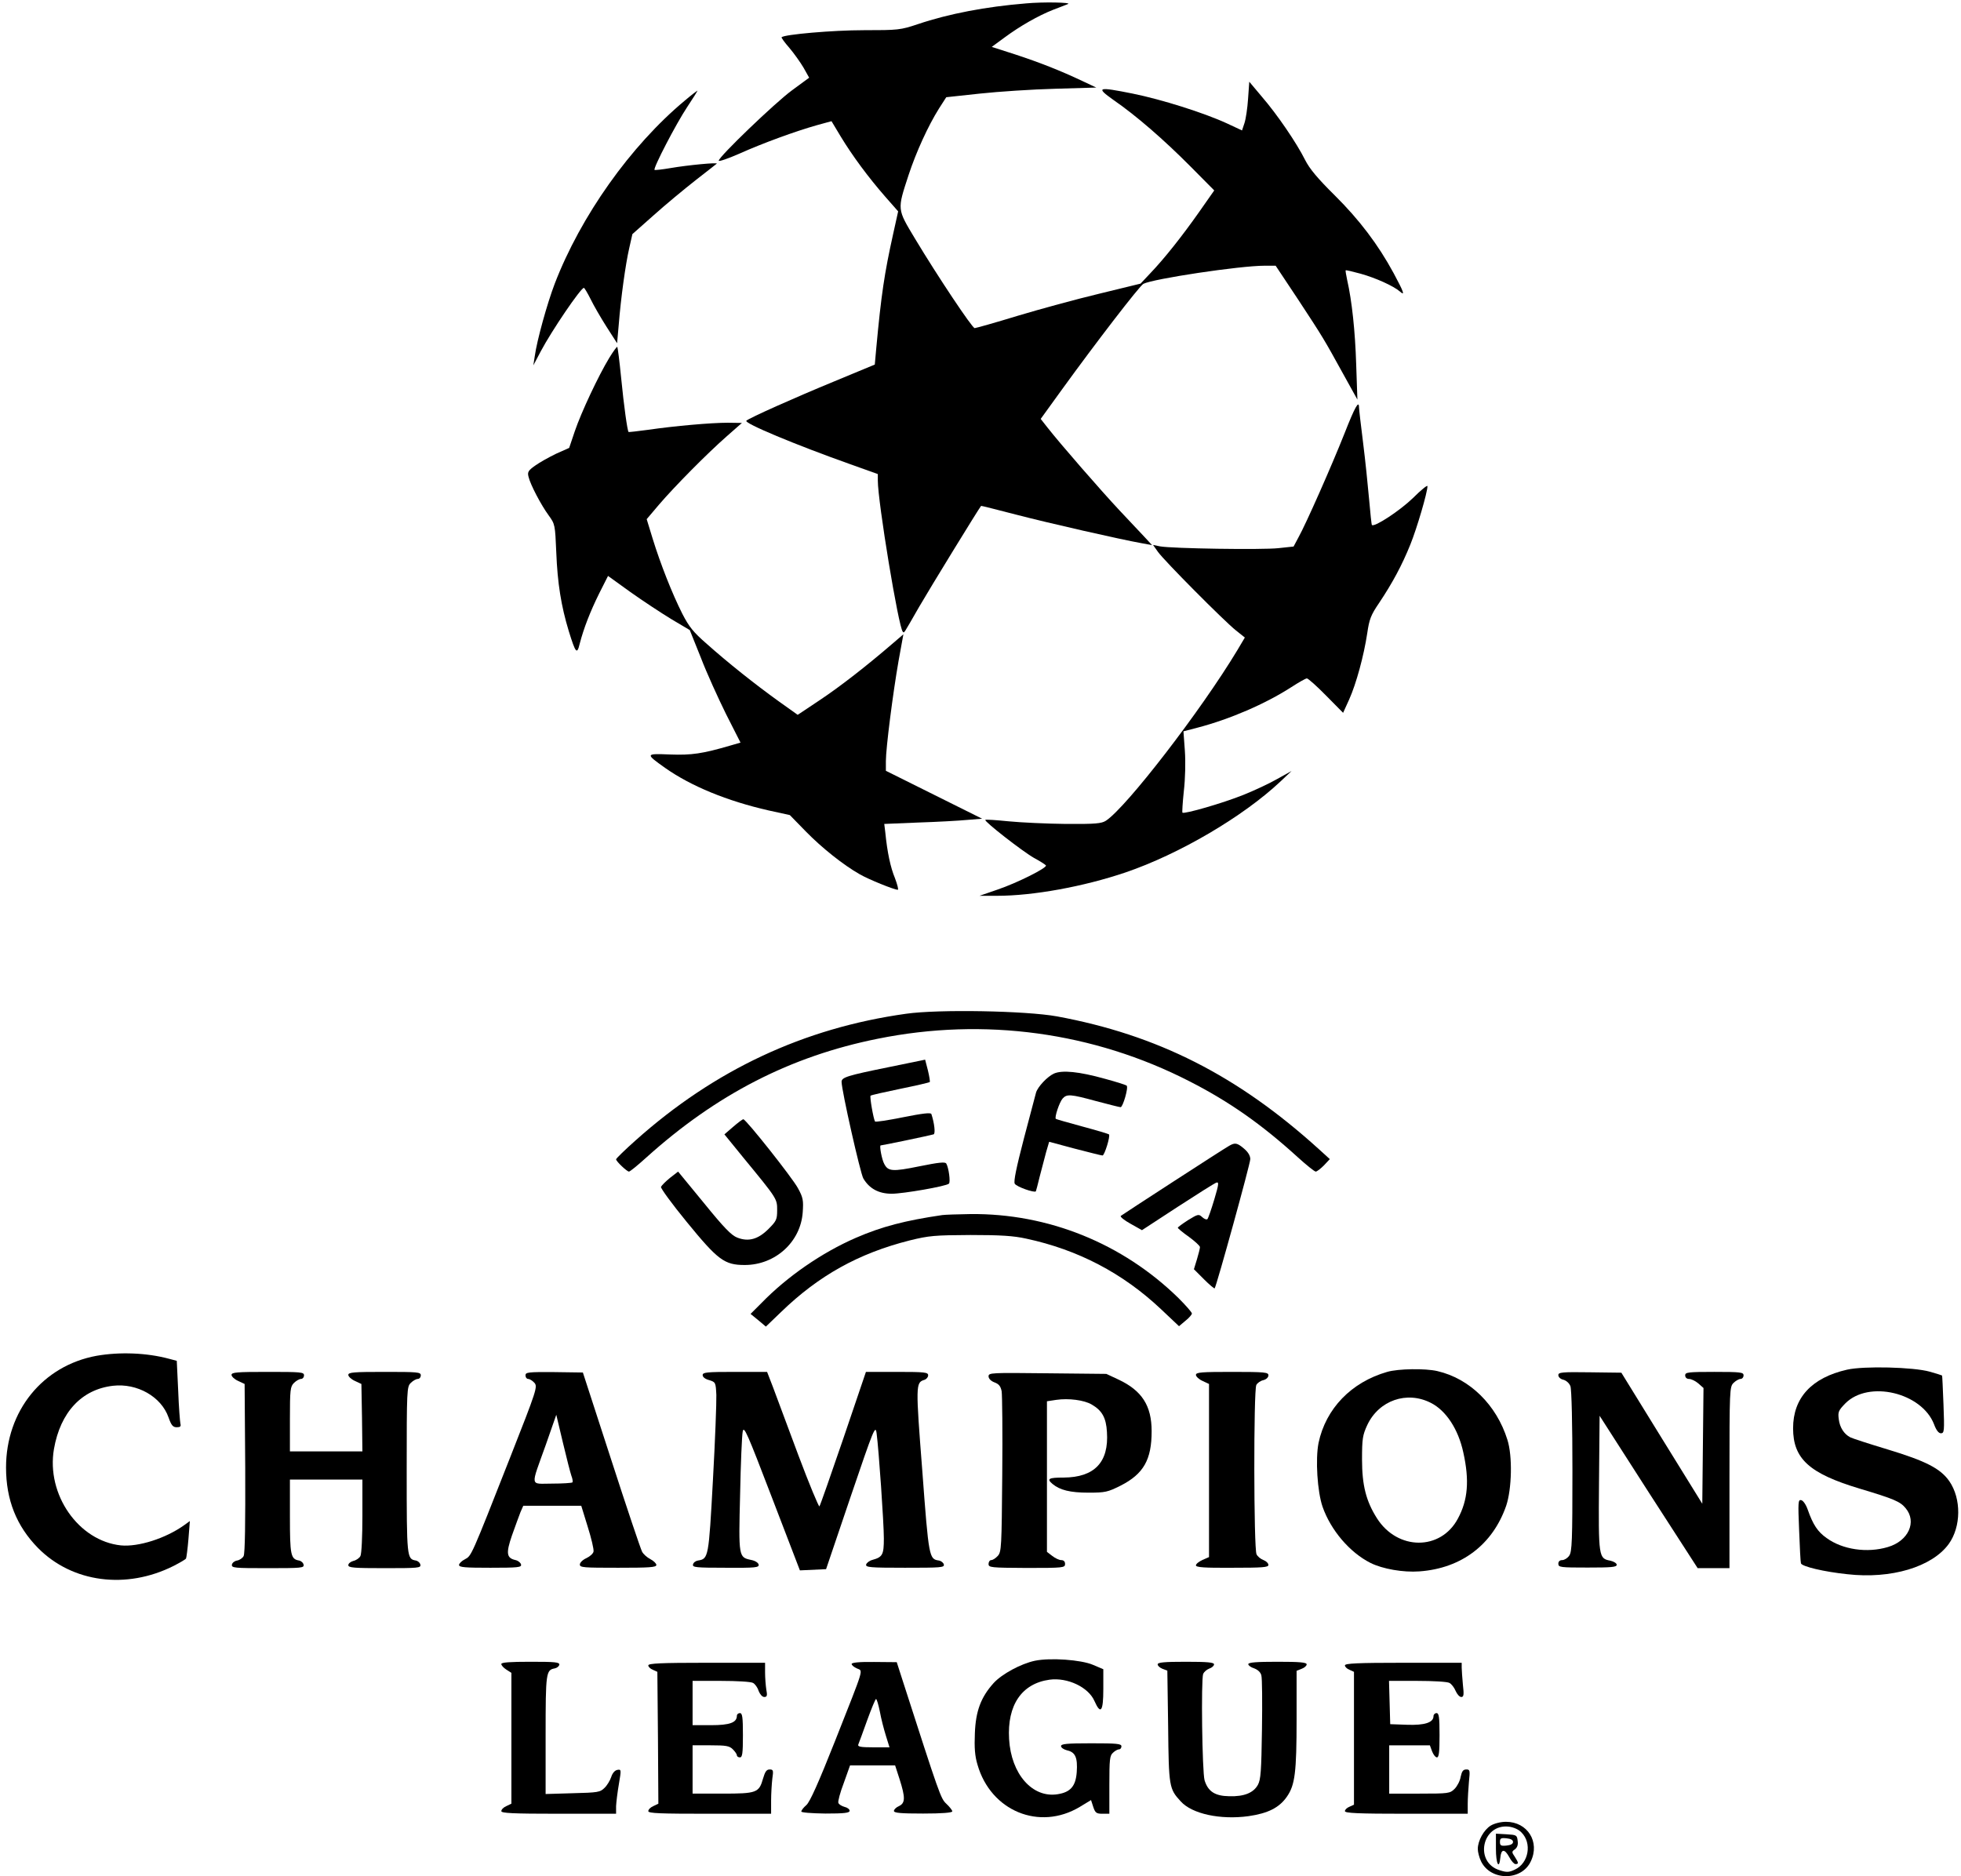 <svg preserveAspectRatio="xMidYMid meet" viewBox="0 0 974 932" height="932pt" width="974pt" xmlns="http://www.w3.org/2000/svg" version="1.0">

<g stroke="none" fill="#000000" transform="translate(0,932) scale(0.1,-0.1)">
<path d="M5095 9303 c-197 -16 -382 -51 -536 -103 -87 -29 -97 -30 -269 -30
-153 0 -394 -21 -408 -35 -2 -2 15 -26 38 -52 23 -27 55 -72 71 -99 l28 -50
-87 -64 c-84 -62 -362 -329 -362 -348 0 -6 46 10 103 35 116 52 278 111 384
141 l73 20 45 -75 c58 -96 138 -204 221 -299 l65 -74 -25 -113 c-43 -194 -59
-299 -84 -570 l-7 -78 -200 -83 c-199 -82 -423 -182 -438 -196 -13 -12 243
-119 516 -216 l137 -49 0 -32 c0 -106 103 -730 124 -751 8 -7 1 -16 81 123 52
90 298 491 308 502 1 1 79 -19 172 -43 169 -44 522 -124 623 -142 l54 -10 -34
37 c-19 20 -76 81 -127 135 -91 97 -294 330 -359 413 l-33 42 107 148 c165
228 384 513 403 523 48 25 479 90 602 90 l55 0 111 -167 c126 -192 127 -194
223 -368 l72 -130 -6 175 c-5 163 -21 315 -45 420 -5 24 -9 46 -7 47 1 2 35
-6 75 -17 75 -21 163 -61 194 -88 27 -24 20 -4 -31 91 -77 142 -170 265 -293
387 -85 84 -125 132 -147 176 -42 84 -138 225 -214 313 l-63 75 -6 -85 c-3
-46 -11 -100 -18 -121 l-12 -36 -75 35 c-115 53 -325 119 -468 148 -175 35
-185 32 -95 -32 112 -77 251 -198 382 -330 l118 -119 -75 -107 c-83 -118 -172
-231 -244 -306 l-47 -50 -205 -50 c-113 -27 -296 -77 -406 -110 -111 -34 -207
-61 -213 -61 -12 0 -183 256 -296 444 -90 150 -89 142 -32 317 38 115 97 244
151 330 l36 56 167 18 c93 10 260 21 373 24 l205 6 -70 33 c-108 51 -209 91
-334 132 l-115 37 64 47 c77 57 167 108 240 137 30 11 64 25 75 29 19 8 -122
11 -210 3z"></path>
<path d="M3401 8820 c-269 -224 -517 -574 -646 -910 -37 -97 -88 -280 -99
-360 l-7 -45 37 70 c54 102 198 314 214 315 3 0 18 -25 34 -57 15 -31 51 -93
79 -137 l52 -81 8 90 c11 138 34 302 52 381 l16 71 106 94 c58 52 151 129 207
173 55 43 103 80 106 83 7 7 -143 -7 -230 -22 -41 -7 -77 -11 -79 -9 -8 8 108
231 162 312 30 45 53 82 51 82 -1 0 -30 -22 -63 -50z"></path>
<path d="M3026 7542 c-54 -89 -139 -270 -171 -364 l-28 -83 -65 -29 c-35 -17
-82 -43 -104 -59 -34 -24 -39 -32 -33 -55 9 -39 62 -140 100 -192 32 -44 32
-47 38 -185 6 -152 24 -265 62 -390 34 -110 41 -118 54 -64 20 78 53 162 97
251 l44 87 111 -80 c62 -44 153 -104 204 -135 l91 -54 55 -137 c29 -76 86
-201 125 -280 l72 -142 -52 -15 c-137 -40 -191 -48 -298 -44 -123 5 -124 4
-24 -67 128 -90 307 -164 514 -211 l105 -23 79 -81 c80 -82 187 -167 268 -213
43 -25 171 -77 189 -77 5 0 -2 26 -14 58 -22 53 -38 127 -48 228 l-5 41 169 7
c93 3 202 9 243 13 l74 6 -239 119 -239 119 0 48 c0 65 35 338 63 498 l24 132
-49 -42 c-131 -113 -263 -216 -365 -284 l-111 -74 -94 67 c-121 87 -255 194
-357 285 -68 59 -89 86 -122 150 -51 101 -109 249 -147 372 l-30 98 61 72 c77
90 238 253 337 340 l75 66 -70 1 c-84 0 -264 -16 -395 -35 -52 -7 -96 -12 -98
-11 -6 7 -23 127 -37 270 -8 82 -17 151 -19 153 -2 2 -20 -22 -40 -55z"></path>
<path d="M6678 7167 c-63 -159 -191 -449 -229 -517 l-24 -45 -75 -8 c-80 -9
-532 -2 -589 9 l-34 7 24 -34 c30 -43 329 -344 388 -391 l44 -35 -38 -64
c-180 -299 -550 -779 -652 -846 -22 -14 -51 -17 -199 -16 -95 1 -223 7 -284
13 -61 6 -114 10 -116 7 -7 -7 184 -156 242 -189 30 -16 56 -33 59 -37 7 -12
-143 -87 -240 -120 l-90 -31 87 0 c179 0 428 45 638 116 267 91 584 277 770
452 l55 52 -70 -39 c-38 -22 -115 -58 -170 -80 -102 -41 -293 -96 -302 -88 -2
3 1 51 7 108 7 60 9 144 5 200 l-7 96 69 18 c161 42 337 118 466 201 37 24 72
44 78 44 6 0 49 -38 95 -85 l85 -86 30 66 c35 78 73 217 90 330 10 69 18 90
59 150 66 99 113 186 155 290 33 82 85 259 85 290 0 7 -33 -20 -72 -59 -64
-62 -191 -146 -204 -134 -2 2 -8 60 -14 129 -6 68 -19 195 -30 282 -11 87 -20
165 -20 173 0 39 -21 1 -72 -129z"></path>
<path d="M4500 4284 c-508 -71 -951 -279 -1342 -628 -54 -48 -98 -91 -98 -95
0 -10 54 -61 64 -61 5 0 42 30 84 68 349 315 718 505 1152 592 529 107 1071
33 1547 -211 198 -101 359 -214 537 -376 44 -40 85 -73 91 -73 6 0 24 14 41
31 l29 31 -55 50 c-404 366 -802 567 -1300 659 -154 28 -590 36 -750 13z"></path>
<path d="M4410 4018 c-202 -41 -230 -50 -230 -72 0 -42 93 -454 108 -480 30
-51 77 -76 141 -76 57 0 270 37 284 50 9 7 -1 80 -13 100 -6 9 -36 6 -135 -14
-132 -27 -154 -25 -173 12 -12 21 -25 92 -18 92 8 0 248 50 263 55 10 3 4 56
-11 101 -3 8 -45 3 -140 -16 -75 -15 -138 -25 -140 -21 -8 14 -27 123 -22 128
3 3 69 18 147 34 78 16 144 31 147 34 2 2 -2 28 -9 57 l-14 54 -185 -38z"></path>
<path d="M5235 3987 c-33 -15 -80 -65 -89 -94 -3 -10 -30 -112 -60 -227 -38
-146 -52 -214 -46 -226 8 -15 98 -47 105 -38 1 2 10 35 19 73 10 39 24 93 32
122 l15 51 127 -34 c70 -18 132 -34 138 -34 10 0 40 97 32 105 -2 2 -61 20
-132 39 -70 19 -130 36 -132 38 -7 8 18 83 34 101 21 23 39 22 167 -13 61 -16
115 -30 121 -30 11 0 40 98 30 107 -3 3 -52 19 -108 34 -129 36 -212 44 -253
26z"></path>
<path d="M3641 3722 l-43 -37 96 -118 c167 -203 166 -202 166 -259 0 -46 -4
-54 -43 -93 -51 -51 -99 -65 -155 -43 -29 11 -66 49 -165 171 l-129 157 -40
-31 c-22 -18 -42 -38 -45 -45 -2 -7 55 -85 127 -173 156 -191 188 -215 289
-215 152 0 278 115 288 262 4 59 2 73 -24 120 -28 52 -258 342 -271 342 -4 0
-27 -17 -51 -38z"></path>
<path d="M6105 3628 c-29 -16 -528 -340 -538 -348 -5 -4 17 -22 48 -39 l57
-32 176 115 c97 63 184 118 193 121 14 5 13 -7 -10 -84 -15 -50 -30 -93 -34
-97 -4 -4 -15 0 -26 10 -17 16 -21 15 -70 -15 -28 -18 -51 -35 -51 -38 0 -3
25 -24 55 -45 30 -22 55 -45 55 -51 0 -7 -7 -34 -15 -61 l-15 -49 50 -50 c27
-27 51 -47 53 -45 10 14 177 619 177 642 0 17 -11 35 -31 52 -34 29 -45 31
-74 14z"></path>
<path d="M4680 3284 c-184 -27 -300 -57 -429 -113 -168 -73 -341 -192 -469
-324 l-54 -54 38 -31 38 -32 76 73 c187 181 385 291 638 355 97 24 125 26 302
27 150 0 214 -4 277 -18 257 -55 479 -171 669 -350 l90 -85 32 27 c18 14 32
31 32 36 0 6 -30 40 -67 77 -278 272 -648 421 -1033 417 -63 -1 -126 -3 -140
-5z"></path>
<path d="M480 2585 c-268 -49 -450 -274 -450 -555 0 -161 52 -291 159 -400
170 -172 438 -207 673 -89 31 16 59 32 62 37 2 4 8 48 12 97 l7 89 -29 -21
c-93 -66 -227 -108 -313 -100 -211 22 -372 253 -333 479 32 183 138 296 293
314 120 14 240 -54 276 -157 14 -40 22 -49 41 -49 17 0 22 4 18 18 -2 9 -8 83
-11 164 l-7 148 -38 10 c-111 30 -245 35 -360 15z"></path>
<path d="M9174 2516 c-176 -40 -268 -140 -268 -291 0 -152 81 -225 331 -300
170 -51 201 -64 228 -97 57 -68 14 -163 -88 -193 -103 -31 -226 -13 -305 45
-44 31 -67 66 -93 140 -9 26 -23 46 -33 48 -15 3 -16 -9 -10 -150 3 -84 7
-158 9 -164 5 -16 115 -42 230 -54 218 -25 421 36 504 150 62 86 63 225 3 312
-44 63 -116 100 -307 158 -93 28 -176 55 -185 60 -31 16 -52 49 -57 89 -5 37
-2 44 33 80 116 116 379 53 440 -104 11 -30 23 -45 34 -45 17 0 18 11 13 143
-3 78 -6 143 -7 144 -1 1 -29 10 -61 19 -81 23 -328 29 -411 10z"></path>
<path d="M6890 2505 c-178 -51 -305 -182 -341 -353 -16 -81 -6 -242 20 -317
41 -117 135 -227 238 -279 60 -30 163 -48 243 -42 209 15 364 133 431 326 28
83 32 247 6 328 -54 173 -187 304 -348 341 -60 14 -194 12 -249 -4z m217 -154
c75 -38 136 -130 161 -246 31 -139 23 -237 -27 -329 -85 -160 -300 -159 -402
2 -54 85 -74 164 -74 292 0 103 3 121 26 171 58 123 197 171 316 110z"></path>
<path d="M1150 2490 c0 -8 15 -22 33 -30 l32 -15 3 -418 c1 -267 -1 -425 -8
-437 -5 -10 -20 -20 -32 -22 -13 -2 -24 -11 -26 -20 -3 -17 11 -18 178 -18
167 0 181 1 178 17 -2 10 -12 19 -23 21 -41 7 -45 27 -45 219 l0 183 180 0
180 0 0 -181 c0 -99 -4 -189 -10 -199 -5 -10 -21 -21 -35 -24 -14 -4 -25 -13
-25 -21 0 -13 28 -15 181 -15 166 0 180 1 177 17 -2 10 -12 19 -23 21 -44 8
-45 14 -45 449 0 400 1 414 20 433 11 11 27 20 35 20 8 0 15 8 15 18 0 16 -15
17 -180 17 -153 0 -180 -2 -180 -15 0 -8 15 -22 33 -30 l32 -15 3 -167 2 -168
-180 0 -180 0 0 160 c0 147 2 162 20 180 11 11 27 20 35 20 8 0 15 8 15 18 0
16 -15 17 -180 17 -153 0 -180 -2 -180 -15z"></path>
<path d="M2610 2488 c0 -10 6 -18 13 -18 8 0 22 -9 31 -19 17 -19 13 -33 -119
-368 -197 -501 -193 -491 -226 -509 -16 -8 -29 -21 -29 -28 0 -12 30 -14 156
-14 137 0 155 2 152 16 -2 9 -14 19 -27 22 -45 10 -49 33 -18 123 16 45 35 97
42 115 l14 32 144 0 144 0 32 -104 c18 -57 31 -112 29 -123 -1 -10 -18 -25
-35 -33 -18 -8 -33 -22 -33 -32 0 -15 19 -16 190 -16 155 0 190 2 190 14 0 7
-13 20 -30 29 -16 8 -35 25 -41 37 -7 13 -76 218 -153 456 l-141 434 -143 2
c-129 1 -142 -1 -142 -16z m228 -499 c6 -15 8 -30 5 -33 -4 -3 -49 -6 -101 -6
-112 0 -108 -23 -31 193 l52 149 33 -139 c18 -76 37 -150 42 -164z"></path>
<path d="M3490 2489 c0 -10 13 -20 33 -25 31 -10 32 -11 35 -74 1 -36 -6 -226
-17 -423 -21 -384 -22 -391 -74 -399 -12 -2 -23 -10 -25 -20 -3 -14 14 -16
163 -16 149 -1 166 1 163 16 -2 9 -17 19 -38 23 -61 13 -62 14 -54 324 3 154
9 295 13 314 6 30 22 -7 145 -328 l139 -362 65 3 65 3 122 360 c116 341 123
358 129 315 11 -83 36 -446 36 -522 0 -81 -6 -93 -57 -107 -15 -4 -29 -15 -31
-23 -3 -14 19 -16 193 -16 178 0 196 1 193 16 -2 9 -13 18 -25 20 -48 7 -50
14 -82 445 -33 424 -33 439 9 452 11 3 20 14 20 23 0 15 -16 17 -155 17 l-154
0 -112 -330 c-62 -181 -115 -333 -119 -338 -3 -4 -51 111 -105 255 -54 145
-111 297 -126 338 l-29 75 -160 0 c-140 0 -160 -2 -160 -16z"></path>
<path d="M5940 2490 c0 -8 15 -22 33 -30 l32 -15 0 -430 0 -430 -32 -14 c-18
-8 -33 -20 -33 -27 0 -10 43 -13 180 -12 150 0 180 2 180 14 0 8 -11 19 -24
24 -14 5 -30 18 -35 29 -14 26 -15 815 -1 841 5 10 21 21 35 24 15 4 25 14 25
24 0 15 -16 17 -180 17 -153 0 -180 -2 -180 -15z"></path>
<path d="M7740 2489 c0 -10 11 -20 25 -23 15 -4 30 -18 35 -32 6 -15 10 -192
10 -422 0 -344 -2 -401 -16 -420 -8 -12 -24 -22 -35 -22 -12 0 -19 -7 -19 -18
0 -18 11 -19 145 -19 118 0 145 2 145 14 0 7 -14 16 -31 20 -59 11 -60 16 -57
385 l3 335 243 -379 244 -378 79 0 79 0 0 450 c0 437 1 451 20 470 11 11 27
20 35 20 8 0 15 8 15 18 0 15 -14 17 -145 17 -131 0 -145 -2 -145 -17 0 -11 8
-18 19 -18 11 0 32 -10 46 -22 l26 -23 -3 -288 -3 -287 -201 325 -201 326
-156 2 c-140 2 -157 0 -157 -14z"></path>
<path d="M4910 2483 c0 -11 11 -23 29 -30 22 -8 31 -19 36 -44 3 -19 5 -206 3
-415 -3 -359 -4 -383 -22 -403 -11 -12 -25 -21 -33 -21 -7 0 -13 -9 -13 -19 0
-18 10 -19 190 -20 182 0 190 1 190 20 0 12 -7 19 -19 19 -10 0 -30 9 -45 21
l-26 20 0 374 0 374 46 7 c61 9 139 -1 176 -23 52 -30 72 -66 76 -137 10 -150
-62 -225 -215 -226 -75 0 -86 -6 -55 -32 36 -30 87 -43 178 -43 84 0 96 3 160
35 114 58 154 129 154 270 0 127 -48 202 -165 257 l-60 28 -292 3 c-280 3
-293 3 -293 -15z"></path>
<path d="M5140 1070 c-70 -15 -164 -66 -205 -111 -63 -70 -89 -139 -93 -250
-3 -71 0 -112 13 -155 66 -231 308 -330 508 -210 l56 34 11 -34 c10 -30 16
-34 46 -34 l34 0 0 143 c0 127 2 146 18 160 10 10 24 17 30 17 7 0 12 7 12 15
0 13 -23 15 -150 15 -123 0 -150 -3 -150 -14 0 -8 14 -17 30 -21 41 -9 53 -36
48 -108 -5 -70 -31 -100 -95 -110 -125 -20 -231 100 -241 274 -10 169 63 276
201 295 89 12 193 -37 223 -106 31 -70 44 -52 44 59 l0 99 -52 22 c-59 25
-211 36 -288 20z"></path>
<path d="M2490 1054 c0 -7 11 -19 25 -28 l25 -16 0 -325 0 -325 -25 -12 c-14
-6 -25 -17 -25 -25 0 -10 54 -13 285 -13 l285 0 0 38 c1 20 7 70 14 110 12 71
12 73 -7 70 -13 -2 -25 -16 -31 -35 -6 -18 -21 -43 -34 -55 -21 -21 -33 -23
-157 -26 l-135 -4 0 294 c0 309 2 322 45 330 11 2 21 10 23 18 2 13 -20 15
-143 15 -101 0 -145 -3 -145 -11z"></path>
<path d="M4230 1054 c0 -6 12 -16 26 -22 31 -15 41 18 -107 -357 -84 -212
-126 -306 -144 -322 -14 -12 -25 -26 -25 -32 0 -5 50 -9 120 -10 93 0 120 3
120 14 0 7 -11 16 -25 19 -14 4 -28 12 -31 20 -3 7 9 52 27 99 l31 87 112 0
112 0 22 -68 c29 -91 29 -119 -3 -134 -14 -6 -25 -17 -25 -24 0 -10 34 -13
145 -13 93 0 145 4 145 11 0 5 -13 22 -29 37 -29 27 -33 40 -220 620 l-27 84
-112 1 c-75 1 -112 -3 -112 -10z m140 -236 c6 -34 20 -88 30 -120 l18 -58 -80
0 c-64 0 -79 3 -75 14 3 7 23 61 44 120 21 58 41 106 44 106 4 0 12 -28 19
-62z"></path>
<path d="M5750 1052 c0 -7 11 -17 24 -22 l24 -9 4 -278 c3 -299 5 -309 62
-371 56 -63 198 -93 337 -74 97 14 153 42 191 97 40 58 48 119 48 387 l0 238
25 10 c14 5 25 15 25 22 0 10 -34 13 -145 13 -103 0 -145 -3 -145 -12 0 -6 13
-16 30 -21 18 -7 32 -20 35 -35 4 -13 5 -133 3 -268 -3 -207 -6 -249 -20 -275
-22 -40 -68 -59 -142 -57 -72 1 -106 24 -123 79 -12 42 -18 499 -7 529 4 9 17
21 30 26 13 4 24 14 24 21 0 10 -33 13 -140 13 -107 0 -140 -3 -140 -13z"></path>
<path d="M3220 1047 c0 -7 10 -17 23 -22 l22 -10 3 -328 2 -327 -25 -12 c-14
-6 -25 -17 -25 -25 0 -11 57 -13 305 -13 l305 0 0 64 c0 35 3 84 6 110 6 41 5
46 -13 46 -16 0 -23 -11 -33 -45 -20 -71 -32 -75 -202 -75 l-148 0 0 120 0
120 90 0 c77 0 93 -3 110 -20 11 -11 20 -24 20 -30 0 -5 7 -10 15 -10 12 0 15
19 15 110 0 91 -3 110 -15 110 -8 0 -15 -6 -15 -13 0 -34 -35 -47 -128 -47
l-92 0 0 110 0 110 141 0 c77 0 149 -4 159 -10 10 -5 23 -23 28 -40 7 -17 18
-30 28 -30 14 0 16 7 10 38 -3 20 -6 58 -6 85 l0 47 -290 0 c-227 0 -290 -3
-290 -13z"></path>
<path d="M6680 1047 c0 -7 10 -17 23 -22 l22 -10 0 -330 0 -330 -22 -10 c-13
-5 -23 -15 -23 -22 0 -10 66 -13 305 -13 l305 0 0 49 c0 26 3 76 6 110 6 57 5
61 -13 61 -16 0 -22 -9 -28 -36 -3 -20 -17 -47 -30 -60 -23 -23 -29 -24 -175
-24 l-150 0 0 120 0 120 101 0 101 0 11 -30 c6 -16 17 -30 24 -30 10 0 13 27
13 110 0 91 -3 110 -15 110 -8 0 -15 -7 -15 -15 0 -32 -44 -46 -131 -43 l-84
3 -3 108 -3 107 141 0 c78 0 149 -4 159 -10 10 -5 24 -23 31 -40 7 -16 19 -30
28 -30 12 0 14 10 8 61 -3 34 -6 73 -6 85 l0 24 -290 0 c-227 0 -290 -3 -290
-13z"></path>
<path d="M7404 251 c-34 -21 -64 -75 -64 -116 0 -15 7 -42 16 -61 47 -98 201
-99 247 -1 47 97 -16 197 -123 197 -26 0 -58 -8 -76 -19z m153 -34 c53 -53 36
-152 -32 -184 -29 -14 -41 -15 -75 -4 -129 38 -90 232 44 217 24 -3 49 -14 63
-29z"></path>
<path d="M7430 136 c0 -75 16 -106 22 -44 4 44 21 45 44 3 10 -19 24 -35 31
-35 17 0 16 6 -3 36 -16 23 -16 26 0 37 12 9 17 23 14 42 -3 29 -6 30 -55 33
l-53 3 0 -75z m85 34 c0 -10 -12 -16 -32 -18 -28 -3 -33 0 -33 18 0 18 5 21
33 18 20 -2 32 -8 32 -18z"></path>
</g>
</svg>
